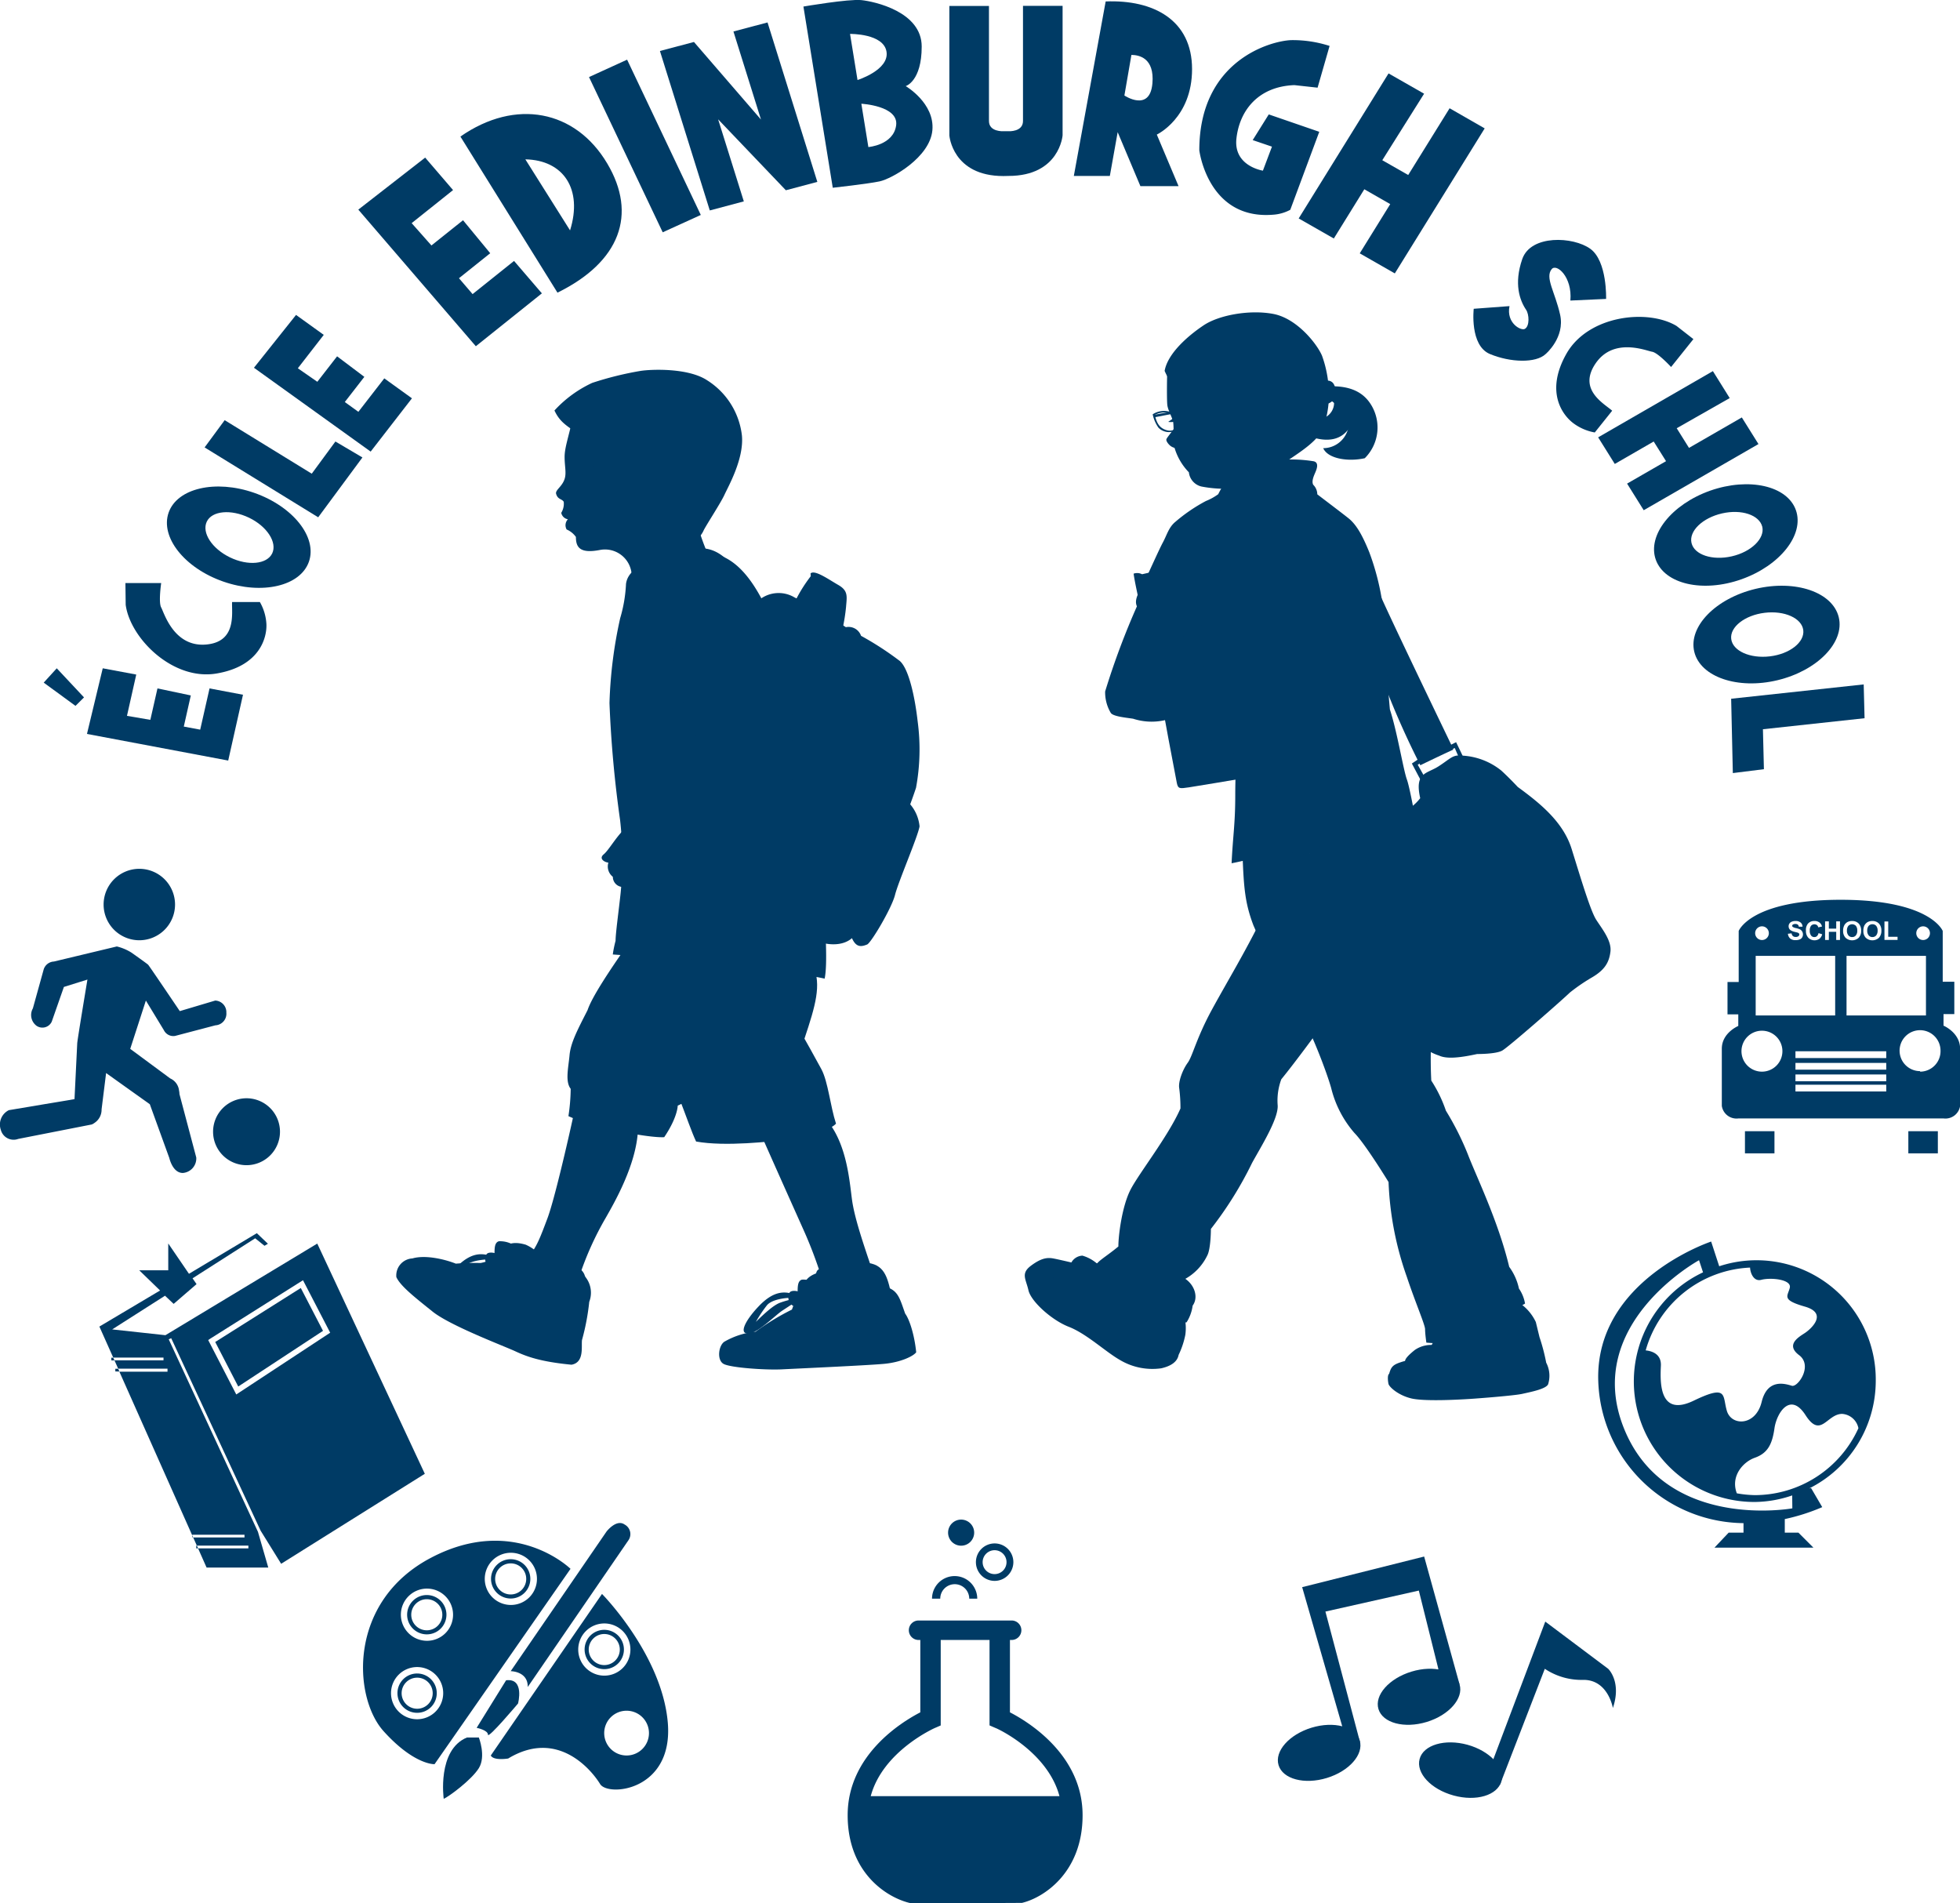 <svg id="Layer_1" data-name="Layer 1" xmlns="http://www.w3.org/2000/svg" viewBox="0 0 338.05 328.21"><defs><style>.cls-1,.cls-2{fill:#003b65;}.cls-2{fill-rule:evenodd;}</style></defs><title>EdinburghLogo-header</title><path class="cls-1" d="M127.23,312.54c-1-11.74-11.35-22.21-11.35-22.21L96.7,318.19c.49.95,3,.52,3,.52,8.62-5.22,14.48,2.15,15.85,4.4S128.21,324.28,127.23,312.54Zm-15.45-12.62a4.5,4.5,0,1,1,4.49,4.5A4.5,4.5,0,0,1,111.78,299.92Zm8.35,18.27a3.86,3.86,0,1,1,3.85-3.86A3.86,3.86,0,0,1,120.13,318.19Z" transform="translate(-12.05 -15.45)"/><path class="cls-1" d="M216.39,242.76a8.41,8.41,0,0,1,.1,2.88,14.3,14.3,0,0,1-1.16,3.47c-.21,1.15-1.26,1.92-3,2.31a10.92,10.92,0,0,1-7.14-1.45c-2.52-1.44-5.73-4.52-8.83-5.72-2.92-1.14-6.5-4.37-6.93-6.29s-1.36-2.89.43-4.23,2.83-1.45,3.89-1.25,4.41,1,4.41,1a26.44,26.44,0,0,1,3.88.67c.83,3.17,1.37,4.71,5,6.25A49.57,49.57,0,0,0,216.39,242.76Z" transform="translate(-12.05 -15.45)"/><path class="cls-1" d="M201.57,233.44a3.27,3.27,0,0,0-2.83.19,17.17,17.17,0,0,0-5,2.11c-1.26,1-2.94,2-2.85,3s.64,1.54,2.52.39,2.63-2.31,3.37-2.7,4.72-1.92,4.72-1.92A4.88,4.88,0,0,0,201.57,233.44Z" transform="translate(-12.05 -15.45)"/><path class="cls-1" d="M213.34,245.26c-2.74-.38-4.09-.67-5.14-1.63a14.93,14.93,0,0,1-2.22-3.08l-2.1-1.44c1.9,2.78,2.21,4.52,3.89,5.48S213.34,245.26,213.34,245.26Z" transform="translate(-12.05 -15.45)"/><path class="cls-1" d="M214,248.92a17,17,0,0,1-8-1.93c-1.78-1.15-5.66-3.36-7.86-4.42a21.23,21.23,0,0,1-4.32-3c3.37,1.92,8.32,4,10.5,5.67C207.77,247.86,214,248.92,214,248.92Z" transform="translate(-12.05 -15.45)"/><path class="cls-1" d="M202,234.11a6.68,6.68,0,0,0-3.26-2.12,2.3,2.3,0,0,0-2.1,1.64c2.94.58,5.14,1.15,5.14,1.15Z" transform="translate(-12.05 -15.45)"/><path class="cls-1" d="M229.72,173.73c-3.15,6.34-5.88,10.77-8.61,15.77s-3.36,8.07-4.21,9.23-1.67,3.26-1.46,4.42a26.85,26.85,0,0,1,.21,3.46c-2.11,4.8-7.14,11.15-8.61,14s-2.1,7.88-2.1,9.8c-2.31,1.93-4,2.7-4,3.66s.43,4.23,2.1,5.58,8.63,4.61,13.66,3.84a7,7,0,0,0,1.05-2.88c1-1.35.42-3.46-1.26-4.62a9.21,9.21,0,0,0,3.77-4c.64-1.16.64-4.61.64-4.61A63.93,63.93,0,0,0,228,216c1.47-2.69,4.63-7.69,4.41-10a10.6,10.6,0,0,1,.63-4.42c2.52-3.08,6.72-8.85,6.72-8.85C234.76,183.73,229.72,173.73,229.72,173.73Z" transform="translate(-12.05 -15.45)"/><polygon class="cls-1" points="252.49 130.8 251.14 127.99 249.56 128.78 249.88 129.43 250.91 129 251.69 130.8 252.49 130.8"/><polygon class="cls-1" points="244.92 130.73 243.51 131.67 245.07 134.62 245.62 133.83 244.52 131.88 245.24 131.45 244.92 130.73"/><path class="cls-1" d="M249.88,117.57c2,4.62,12.08,25.48,12.4,26.16s.41,1,.41,1c-2.93,1.35-5.67,2.69-5.67,2.69a148.08,148.08,0,0,1-6.09-13.65C250.3,127.77,249.88,117.57,249.88,117.57Z" transform="translate(-12.05 -15.45)"/><path class="cls-1" d="M230.56,177.76c-1.68,3.85-4.2,9.05-6.52,14S219.63,202,217.33,207s-6.93,14.61-7.56,17.89a85.91,85.91,0,0,1-6.51,11.34,3.1,3.1,0,0,0,1,1.74c2.11-4.23,5.47-10.58,6.1-11.54a77.46,77.46,0,0,1,4.2-12.13c1.89-4.22,5-10.37,7.77-15.94s8.83-19.43,8.83-19.43Z" transform="translate(-12.05 -15.45)"/><path class="cls-1" d="M211.76,132.67c.73,4.62,3.05,16.73,3.26,17.79s.52,1,2.09.77,8.73-1.45,8.73-1.45c.2-3.46.41-8.36.41-8.36-1.57-3.84-4.72-9.71-5.77-12s-3.67-7.11-3.67-7.11C215.12,125.56,211.76,132.67,211.76,132.67Z" transform="translate(-12.05 -15.45)"/><polygon class="cls-1" points="214.73 132.6 210.22 133.37 204.65 108.56 203.81 107.89 201.61 112.22 205.8 134.72 213.88 133.37 214.73 132.6"/><path class="cls-1" d="M211.14,114l-2.11.48a1.87,1.87,0,0,0-1.46-.1c.2,1.54.94,4.71,1.15,5.77l.84-.29A45.34,45.34,0,0,1,211.14,114Z" transform="translate(-12.05 -15.45)"/><path class="cls-1" d="M214.75,89.07c-.52.77-1.41,1.82-1.52,2.11s.31.87.74,1.2a2.29,2.29,0,0,0,1.1.39C215,90.8,214.75,89.07,214.75,89.07Z" transform="translate(-12.05 -15.45)"/><path class="cls-1" d="M214.13,86.57a1.43,1.43,0,0,1,.08.22,3.82,3.82,0,0,0-3,.21c.24.77.45,2.16,2,2.62a1.88,1.88,0,0,0,1.39-.07c0,.15,0,.24,0,.24a2.54,2.54,0,0,1-2.74-.58,6.13,6.13,0,0,1-1-2.31A3.56,3.56,0,0,1,214.13,86.57Z" transform="translate(-12.05 -15.45)"/><path class="cls-1" d="M234.66,94.16a4,4,0,0,0-.52.87c-2.06,0-8.41,1.2-10.88,4.71a21.26,21.26,0,0,1-4-.39,2.84,2.84,0,0,1-2.16-2.45,10.23,10.23,0,0,1-2.46-4.18c-.26-1.54-.1-3.7-.26-4.52s-.9-2-1-2.93-.06-4.86,0-5.86c1.57,2.06,6,6.44,6,6.44,1-1.68,3.84-2.46,5.68,1.92,2.73,1.87,4.15,4,6.14,5A19.81,19.81,0,0,0,234.66,94.16Z" transform="translate(-12.05 -15.45)"/><path class="cls-1" d="M224.47,89.12a6,6,0,0,1-1.15,2.59,1.65,1.65,0,0,1-1.59.19,5.3,5.3,0,0,1,.06,1.88C223.84,92.62,224.83,91.47,224.47,89.12Z" transform="translate(-12.05 -15.45)"/><path class="cls-1" d="M215.23,87c-.58.43-1.69,1.2-1.69,1.2a2.28,2.28,0,0,0,1.31-.14A4.35,4.35,0,0,1,215.23,87Z" transform="translate(-12.05 -15.45)"/><path class="cls-1" d="M274,240.07a8.18,8.18,0,0,1,2.94,3.37l.63,2.59a33.51,33.51,0,0,1,1.16,4.42,4.86,4.86,0,0,1,.32,3.75c-.43.78-2.74,1.25-4.52,1.64-1.43.3-7.36.76-8.93.86s-7.88.48-10.19-.1-3.77-2-3.88-2.49-.21-1.54.11-1.74c.31-1.05.52-1.53,2-2a7.15,7.15,0,0,1,2.62-.39c1.69-1.44,2.32-1.92,2.32-1.92a11.54,11.54,0,0,0,1-1.92c3.67-.1,4.93,0,6.92-1.25S274,240.07,274,240.07Z" transform="translate(-12.05 -15.45)"/><path class="cls-1" d="M277.71,251.51a42.86,42.86,0,0,0-11.65,1.25c-2.64.67-8.41,1.93-10.2,1.64a10.76,10.76,0,0,1-3.47-1.36,6,6,0,0,0,5.36,1.73c2.63-.19,9.56-1.62,12.61-2.11Z" transform="translate(-12.05 -15.45)"/><path class="cls-1" d="M259.76,247.47a4.93,4.93,0,0,0-3.68.78c-.84.67-1.79,1.53-1.68,2s.31,1.06.94.87A20.45,20.45,0,0,0,258,249.3c-.85,2-2,4.13-2.11,5.1l.64.18c.95-2.4,1.47-3.16,2-4.41S259.76,247.47,259.76,247.47Z" transform="translate(-12.05 -15.45)"/><path class="cls-1" d="M276.13,246.13c-2.84.58-6,1.25-6.93,1.34a13.66,13.66,0,0,1-2.84-1.73l-1.36.39a12.5,12.5,0,0,0,3.78,2.12C271.52,247.67,276.13,246.13,276.13,246.13Z" transform="translate(-12.05 -15.45)"/><path class="cls-1" d="M275.08,240.26a6.44,6.44,0,0,0-1.05-2.59,9.83,9.83,0,0,0-1.68-3.75c-1.89-7.89-5.67-15.58-7.14-19.42a49,49,0,0,0-3.78-7.51,23.26,23.26,0,0,0-2.52-5.19c-.21-3.84,0-7.69,0-7.69-6.52-10-22.05-33.08-22.05-33.08a71.54,71.54,0,0,0-10.5,1.93c.21,5.58.42,8.26,1.89,12.11A110.43,110.43,0,0,0,236,189.69c2.11,3.27,5,11,5.66,13.46a18.51,18.51,0,0,0,4,7.69c1.89,1.92,5.88,8.46,5.88,8.46a55,55,0,0,0,3.15,16.34c1.47,4.43,3.15,8.27,3.15,9.05s.22,2.3.22,2.3c6.29.58,9.05-1,10.55-2.3A50.82,50.82,0,0,1,275.08,240.26Z" transform="translate(-12.05 -15.45)"/><path class="cls-1" d="M268.39,242.74c-4.21-10-10.94-25.36-15.15-32.86S243,186.81,240.43,180.26s-5.88-14-5.88-14c2.94,8.84,8,22.88,10.29,28.26s9.24,19,11.34,23.46,10.55,25.72,10.55,25.72Z" transform="translate(-12.05 -15.45)"/><path class="cls-1" d="M220.66,87.05c.28-1,.7-1.29,1.18-.8a4,4,0,0,1,.84,3.22c-.48.21-.76.46-1,.14s0-1.08.31-1.37.15-.83-.07-.87a2.11,2.11,0,0,0-.76.22A3.06,3.06,0,0,0,220.66,87.05Z" transform="translate(-12.05 -15.45)"/><path class="cls-1" d="M222.16,100.68c.71-1.45,2-3.75,6.14-5.12A24.2,24.2,0,0,1,238.63,95c.94.22.54,1.3.3,1.87s-.71,1.52-.39,2.17a2.37,2.37,0,0,1,.71,1.66c1.88,1.44,4.09,3.1,5.36,4.11s2.32,2.68,3.62,5.91a43.23,43.23,0,0,1,2.7,13.8c0,4.23.84,13.27.84,13.27,1.26,3.84,2.31,10.38,2.94,12.11s2.1,10.39,2.1,10.39c-5.88,2.11-17.64,2.49-21.21,2.31s-9,1.34-11.13,1.72c.21-4.61.63-6.73.63-11.73s.41-10.57.41-10.57c-2.09-5-3.78-8.08-3.78-8.08a51.49,51.49,0,0,1-4.4-8.65c-3.36-1.93-8.82-4.23-9.24-5.39s.4-2.31,1.47-4.42c.48-.94,2.36-5.19,3.06-6.49s1-2.59,2.13-3.53a28.56,28.56,0,0,1,5.29-3.61A9.74,9.74,0,0,0,222.16,100.68Z" transform="translate(-12.05 -15.45)"/><polygon class="cls-1" points="228.48 143.85 229.27 143.33 230.59 144.33 231.06 144 229.33 142.7 228.12 143.47 228.48 143.85"/><path class="cls-1" d="M217,123.73c-1.9,3.36-4.53,8.65-4.84,9.43.84,1.53,1.48,5.47,1,6.44a10.3,10.3,0,0,1-5.66-.2c-1.16-.19-3.57-.38-3.9-1.06a6.93,6.93,0,0,1-.94-3.65,130,130,0,0,1,5.67-15.1c2.31-1.34,4.82,0,5.88.77A9.87,9.87,0,0,1,217,123.73Z" transform="translate(-12.05 -15.45)"/><path class="cls-1" d="M238.22,100.27a23.69,23.69,0,0,0-12.81-.39A122.35,122.35,0,0,1,238.22,100.27Z" transform="translate(-12.05 -15.45)"/><path class="cls-1" d="M264.06,145.75a11.72,11.72,0,0,1,6.93,2.59c1.49,1.37,2.83,2.82,2.83,2.82,3.63,2.66,7.8,5.91,9.29,10.67s3.23,10.67,4.26,12.26,2.67,3.61,2.44,5.48-1,3.17-3.24,4.47a31.61,31.61,0,0,0-3.77,2.59c-1.26,1.23-10.55,9.38-11.66,10s-4.32.59-4.32.59c-2.61.57-5.13.93-6.54.28a9.89,9.89,0,0,1-5.36-4.25c-2.12-3.17-10.79-16.44-12.52-18.82s-4.33-8.29-4.81-9.09a6.9,6.9,0,0,1-1.25-1.73c3.31-2.09,6.37-4.47,6.37-4.47,1.82-.65,8.51-2.33,11.19-3.61A8,8,0,0,0,257,153.1c-1-4.47,1.11-4.18,3.14-5.48S262.57,145.6,264.06,145.75Z" transform="translate(-12.05 -15.45)"/><path class="cls-1" d="M245.79,161.46c5.35,5.2,8.66,11.83,11.66,15.73s9.75,13.56,12.91,14.71,3.3.86,4.4.14,5.36-4,5.36-4a65.71,65.71,0,0,1-9.28,7.65c-.95.58-3.94.72-6.15.87s-5.83,0-7.72-2.17-11-16-11-16c2.36-1.44,7.57-5.05,7.57-5.05C251.62,170,245.79,161.46,245.79,161.46Z" transform="translate(-12.05 -15.45)"/><path class="cls-1" d="M251.93,166.8c1.89,2.74,8.5,11.68,10.71,14.86s6.14,9.09,9.3,9.52c-1.74-5.92-.95-9.38-4.42-12S251.93,166.8,251.93,166.8Z" transform="translate(-12.05 -15.45)"/><path class="cls-1" d="M287.37,181.23c-2.21-4.33-4.41-7.65-5.83-11.69s-8.66-15-14.34-18c.8-1.29,1.43-2.16,1.43-2.16,6.45,4.9,10.24,8.94,12.13,12.4s3.46,8.8,4.25,11.25a33.62,33.62,0,0,0,2.67,5.63A12.86,12.86,0,0,1,287.37,181.23Z" transform="translate(-12.05 -15.45)"/><path class="cls-1" d="M216.49,241.32c-2.52.29-7.67-.1-10.82-2.79,4.2,1.06,6.82,1.25,8.61,1.63S216.49,241.32,216.49,241.32Z" transform="translate(-12.05 -15.45)"/><path class="cls-1" d="M242.08,84.3a2.82,2.82,0,0,1-2,3.33,7.94,7.94,0,0,1-1.9,3.17c2.44.79,5.6,1,7.17-2.6A5.19,5.19,0,0,0,242.08,84.3Z" transform="translate(-12.05 -15.45)"/><path class="cls-1" d="M212.92,79.41a12.76,12.76,0,0,0,4.1,5.18,6.88,6.88,0,0,0,3,3.18c0-2.12.64-3.27,2.41-2.31a4.76,4.76,0,0,1,2.11,3.27,25.73,25.73,0,0,1,4.51,3.37,9.92,9.92,0,0,0,5.36,2.59c2.1-1.44,5-3.27,5.88-5.48a17.43,17.43,0,0,0,.94-4.71,19.94,19.94,0,0,0-1.16-7.69c-.83-2-4.3-6.44-8.4-7.22s-9.45.2-12.08,2C217.11,73.25,213.45,76.33,212.92,79.41Z" transform="translate(-12.05 -15.45)"/><path class="cls-1" d="M242.17,81.86a1.19,1.19,0,0,0-2.3.5c-.14,1.66.32,3.68,2,2.23A2.52,2.52,0,0,0,242.17,81.86Z" transform="translate(-12.05 -15.45)"/><path class="cls-1" d="M241.53,82.07c3.39-.07,5.44,1,6.7,2.74a7.47,7.47,0,0,1-.79,9.66c-2.91.65-6.38.08-7.17-1.73a4.44,4.44,0,0,0,4.26-3.24c.08-1.37-.48-3.32-3.23-5.2A2,2,0,0,1,241.53,82.07Z" transform="translate(-12.05 -15.45)"/><path class="cls-1" d="M220.16,85.29,211.05,87l.1.41c2.74-.48,8.65-1.73,8.65-1.73Z" transform="translate(-12.05 -15.45)"/><path class="cls-1" d="M235.49,162.62a4.3,4.3,0,0,0-.52.53l1.84,1.15.32-.62Z" transform="translate(-12.05 -15.45)"/><path class="cls-1" d="M241.38,159.11c-1.37-1.35-5.57-4.42-7.68-6.44s-7.86-9.62-8.38-11a34.16,34.16,0,0,0-.54,6.54c1.79,3.75,5.88,8.65,7.25,10.57s3.15,4.14,3.89,4.52A25.24,25.24,0,0,0,241.38,159.11Z" transform="translate(-12.05 -15.45)"/><path class="cls-1" d="M222.58,109.79c0,2.11,0,7.5-1.15,9.8a53.16,53.16,0,0,1-2.84,4.81,20.36,20.36,0,0,0,3.78-3.36c.21,3.36.42,5.38.42,5.38.41-5.19.31-8.85.31-11.53A27.12,27.12,0,0,0,222.58,109.79Z" transform="translate(-12.05 -15.45)"/><path class="cls-1" d="M151.07,239.25c-.2-1-2.33-1.54-2.82-.92a1.7,1.7,0,0,0,.68,2.37C150.1,240,151.07,239.25,151.07,239.25Z" transform="translate(-12.05 -15.45)"/><path class="cls-1" d="M146.7,240.07c-1.07.35-2.53,1.62-4.28,3.34a22.38,22.38,0,0,1,1.94-2.9c.8-.9,2.82-1.28,4.71-1.27-.08-.34-.14-.62-.14-.62-1.55-.46-3.4-.64-6,2.08s-3.69,5.25-1.26,4.61c1.46-.38,4.28-3.16,5.25-3.8l2.33-1.53c0-.19-.08-.4-.11-.6C148.48,239.54,147.41,239.81,146.7,240.07Z" transform="translate(-12.05 -15.45)"/><path class="cls-1" d="M149.62,238.54c0-1.26,0-2.18.74-2.41a4.37,4.37,0,0,1,2.24.46,19.53,19.53,0,0,1-2.13,2.52Z" transform="translate(-12.05 -15.45)"/><path class="cls-1" d="M154.17,234.63c-1.87.5-3.2,1-3.63,2.86a16.5,16.5,0,0,0-1.9,3.8,42.22,42.22,0,0,0-6.27,3.81,13.47,13.47,0,0,0-5.4,1.74c-1,.69-1.3,3.14-.14,3.81s7.29,1.09,10.06.95,14.72-.68,17.64-.95,5.1-1.35,5.54-2c-.3-3-1.17-5.7-1.9-6.66-.87-2.44-1.16-3.8-2.91-4.47-1.32-2.32-1.32-3.81-3.94-3.68A37.22,37.22,0,0,0,154.17,234.63Z" transform="translate(-12.05 -15.45)"/><path class="cls-1" d="M153.25,234.36c-.86.4-.48,2.72.3,4.07,2.13-.27,5.24.09,6,1.55,2.92-.1,4.86-.55,6.13-1.72-.69-3.09-1.37-5.17-5.15-5.07S154.81,233.63,153.25,234.36Z" transform="translate(-12.05 -15.45)"/><path class="cls-1" d="M98.79,232.65c-.2-1-2.34-1.55-2.82-.91a1.68,1.68,0,0,0,.68,2.35C97.81,233.37,98.79,232.65,98.79,232.65Z" transform="translate(-12.05 -15.45)"/><path class="cls-1" d="M97.34,231.93c0-1.26,0-2.19.75-2.42a4.55,4.55,0,0,1,2.23.47,18.77,18.77,0,0,1-2.13,2.52Z" transform="translate(-12.05 -15.45)"/><path class="cls-1" d="M111,207.62c-1,4.62-3.35,14.79-4.52,17.91s-1.75,4.62-2.77,6c1.9,3.27,8.16,4.36,8.16,4.36a53.27,53.27,0,0,1,4.67-10.45c1.31-2.32,5.25-9,5.54-15.08A92.59,92.59,0,0,1,111,207.62Z" transform="translate(-12.05 -15.45)"/><path class="cls-1" d="M111.87,234.66a4.35,4.35,0,0,1,1.81,5.29,39.94,39.94,0,0,1-1.25,6.59c-.14,1.16.42,3.87-1.81,4.26-5.4-.52-7.76-1.42-9.7-2.32s-11.22-4.4-14.27-6.85-5.54-4.39-6.24-5.94a2.94,2.94,0,0,1,2.77-3.22c2.22-.65,5.55.13,7.49.9a41.4,41.4,0,0,1,6.42,0c1.36-3.21,2.85-4.08,5.63-3.27a7.42,7.42,0,0,1,3.06,2.5C107.16,233.1,111,234.15,111.87,234.66Z" transform="translate(-12.05 -15.45)"/><path class="cls-1" d="M105.28,231.92c.87,1.28,2,2.52,1.59,5.16,2.41,2.3,4.84,2.78,5.61,1.08.66-1.43.81-2.71-.14-3.66S105.28,231.92,105.28,231.92Z" transform="translate(-12.05 -15.45)"/><path class="cls-1" d="M129,204.31c1.55,4,2.33,6.34,3.11,8,5.05.91,12.83,0,16.13-.37s7-1.62,8-2.71c-1-3.08-1.36-7.23-2.53-9.41s-2.91-5.25-2.91-5.25c1.94-5.8,2.91-9.23,1.55-12.49-3.11-.54-3.69-.73-3.69-.73-2.72,4.89-7.58,10.13-11.27,13.76S129,204.31,129,204.31Z" transform="translate(-12.05 -15.45)"/><path class="cls-1" d="M120,178.79c-2.52,3.62-5.83,8.5-6.61,10.86-1.75,3.44-2.91,5.61-3.11,7.79s-.78,4.52.2,5.78a33.14,33.14,0,0,1-.39,4.71c4.27,2,14,3.8,16.52,3.63,2.33-3.45,2.33-5.44,2.33-5.44,4.08-1.81,6-5.43,8-7.6s6.21-4.17,8.75-6.16,6-5.79,6.8-9.77C137.51,178.61,120,178.79,120,178.79Z" transform="translate(-12.05 -15.45)"/><path class="cls-1" d="M133.33,180.19a54.09,54.09,0,0,1-6,6.79c-2.62,2.71-6.41,6.65-7.43,9.91s-1.31,8.55-2,11.54c1,.41,1.46.54,1.46.54.44-3.4.88-6.92,1.17-9.9s2.18-5.44,4.66-8,9-8.28,9.91-10.72A16.42,16.42,0,0,0,133.33,180.19Z" transform="translate(-12.05 -15.45)"/><path class="cls-1" d="M152.21,114.41a25,25,0,0,0-3,4.69l2.7,1.49C153.23,116.78,152.21,114.41,152.21,114.41Z" transform="translate(-12.05 -15.45)"/><path class="cls-1" d="M121.58,113.71a3.39,3.39,0,0,0-1.56,2.44,24.57,24.57,0,0,1-1,5.89,77.15,77.15,0,0,0-1.85,14.66A198.07,198.07,0,0,0,119,156.88a59.69,59.69,0,0,1,.1,12.5c-.3,2.89-.88,7-.88,8.32a19.58,19.58,0,0,0-.48,2.35c2.53.19,11.17.73,15.54,1s18.67,2.62,21,3.17c1-4.62-1.15-23.84-1.94-30.05-1-7.6-8.16-31.68-10.3-35.39s-4.57-8.78-9.13-8.78S123.52,112.71,121.58,113.71Z" transform="translate(-12.05 -15.45)"/><path class="cls-1" d="M126.43,126.11a180.4,180.4,0,0,0,6.42,18.1c3.69-.36,17.1-2.35,17.1-2.35.39,7.6,0,18.64-1.36,25.88-1.36-6.51-4.28-22.44-4.28-22.44a25.48,25.48,0,0,0-15.16,5.43C130.71,142.58,126.43,126.11,126.43,126.11Z" transform="translate(-12.05 -15.45)"/><path class="cls-1" d="M137.12,143.67c2-1.77,7.73-3.53,10.64-3a23.14,23.14,0,0,1,.88,4.89,4.07,4.07,0,0,1-1.6,3c-1.17,1.09-9.77,6.93-12.83,9.37s-5,4.08-6.13,4.48-5.53-1.62-5.1-3.66a5,5,0,0,1,2.92-3.66,28.94,28.94,0,0,0,6.27-4.49C133.62,149,137.12,143.67,137.12,143.67Z" transform="translate(-12.05 -15.45)"/><path class="cls-1" d="M125.46,155.8a13.81,13.81,0,0,0-5.28,2.26c-1.64,1.29-3.06,3.94-4,4.72s.21,1.39.8,1.43a2.26,2.26,0,0,0,.77,2.45,1.75,1.75,0,0,0,1.85,1.75,2.38,2.38,0,0,0,2.14,1.05c1.57.79,3-.54,4.47-1.8A16.42,16.42,0,0,0,130,162.5a6.07,6.07,0,0,0,.29-2.63C124.87,160.78,125.46,155.8,125.46,155.8Z" transform="translate(-12.05 -15.45)"/><path class="cls-1" d="M143.1,118.82c.88,6,4.66,18.06,5.39,22.68s-.14,20.9-1.17,25.52.73,6.93,2.78,9,6.55,3.26,8.89,1.22c.73,1.63,1.6,1.5,2.62,1.09.67-.27,4.23-6.24,4.81-8.55s3.94-10.05,4.23-11.82a6.86,6.86,0,0,0-1.61-3.8c.73-2,1-2.85,1-2.85a36.33,36.33,0,0,0,.29-11.4c-.44-3.94-1.46-9-3.06-10.45a53.11,53.11,0,0,0-6.71-4.36,2.28,2.28,0,0,0-2.62-1.49,89.46,89.46,0,0,0-8.9-5.16A5.34,5.34,0,0,0,143.1,118.82Z" transform="translate(-12.05 -15.45)"/><path class="cls-1" d="M150.68,121.4c1.89-2.44,1.31-5.29,1.17-7.06.72-.68,3.06,1,4.8,2s1.46,2,1.32,3.8a31.79,31.79,0,0,1-.58,3.67A51.25,51.25,0,0,0,150.68,121.4Z" transform="translate(-12.05 -15.45)"/><path class="cls-1" d="M158.55,124.8c-.29,3.67-1,14.11-3.35,21.31l1.89.68C160.3,130.91,158.55,124.8,158.55,124.8Z" transform="translate(-12.05 -15.45)"/><path class="cls-1" d="M164.67,160c-2.48,4.89-4.81,8-5.1,10a58.35,58.35,0,0,0-.29,6c2.77-4.34,7.73-12.62,8.3-15.34A18.19,18.19,0,0,0,164.67,160Z" transform="translate(-12.05 -15.45)"/><path class="cls-1" d="M143.39,211.29c3.06,6.92,6.41,14.38,7.44,16.69a75.08,75.08,0,0,1,2.91,7.74c3.93.68,8-.27,8.89-.81-1.6-4.76-3.21-9.38-3.64-12.63s-.88-9.09-3.94-13.17A35.46,35.46,0,0,1,143.39,211.29Z" transform="translate(-12.05 -15.45)"/><path class="cls-1" d="M111.27,89.91c-1.56-1.09-2.71-1.77-3.59-3.67a20.57,20.57,0,0,1,6.51-4.76,56.74,56.74,0,0,1,8.36-2.07c1.82-.28,8.16-.55,11.46,1.62a13,13,0,0,1,6,9.51c.39,4-2.34,8.78-3,10.22s-3.11,5.17-3.6,6.16a3.78,3.78,0,0,1-1,1.36c-4.57-1.81-8.55-2.72-11.76-6.61S112.5,90.76,111.27,89.91Z" transform="translate(-12.05 -15.45)"/><path class="cls-1" d="M110.74,87.87c-.59,2.85-1.31,4.75-1.31,6.38s.34,2.75,0,3.8c-.44,1.36-1.66,1.91-1.46,2.58.29,1,1,.82,1.31,1.36a3,3,0,0,1-.43,1.9A1.41,1.41,0,0,0,110,105a1.49,1.49,0,0,0-.22,1.76,3.79,3.79,0,0,1,1.6,1.29c0,1.76.66,2.92,4.16,2.24a4.61,4.61,0,0,1,5.46,4.35c.44.95,1.83.81,3.43-.14s7.15-3.8,9.63-3.67a42.16,42.16,0,0,1-1.61-4.48c-2.48.41-3.36-.81-4.23-1.9.87-2.85,1.75-5.29-.58-6.38s-3.94,1.63-4.37,2.31a7.33,7.33,0,0,1-2.19.54,21.37,21.37,0,0,0-4.37-6.11,29.2,29.2,0,0,1-4.09-4.61A13.29,13.29,0,0,0,110.74,87.87Z" transform="translate(-12.05 -15.45)"/><path class="cls-1" d="M110.67,97.37a7.58,7.58,0,0,1,2.69.14c-.43.33-1.23,1.08-1.23,1.08.21.09-.95-2.69-.74-.88A1.51,1.51,0,0,1,110.67,97.37Z" transform="translate(-12.05 -15.45)"/><path class="cls-1" d="M125,100.36c.1-1,1.37-2,2.29-1.63a1.67,1.67,0,0,1,1,2,4.83,4.83,0,0,1-1.36,2.44,2,2,0,0,1-2.33-.17c-.25-.28-.11-1.41.83-1.18.66.16,1,.44,1.45,0,.63-.72.73-2.17-.14-2.3A1.75,1.75,0,0,0,125,100.36Z" transform="translate(-12.05 -15.45)"/><path class="cls-1" d="M127.89,104.84a.56.56,0,0,1-.07.13c-.48.87-2.51,2.2-3.48,1-.72,1.9-2.28,2.76-6.41,3.75a17.58,17.58,0,0,0,7.19-1.58A5.06,5.06,0,0,0,127.89,104.84Z" transform="translate(-12.05 -15.45)"/><path class="cls-1" d="M110.54,100.27c.34.59.34,1.31-.53,1.49.78.32,1.26.19,1.21-.45C111.19,100.94,110.54,100.27,110.54,100.27Z" transform="translate(-12.05 -15.45)"/><path class="cls-1" d="M115,96.28a9,9,0,0,0-5.1-1.63,4.64,4.64,0,0,0,2.33.89A19.33,19.33,0,0,1,115,96.28Z" transform="translate(-12.05 -15.45)"/><path class="cls-1" d="M128.53,133.08c-.73-6.25-.88-12.9,0-14.94s7-5.84,10.34-.81A27.7,27.7,0,0,1,143,127.78c1.17,3,5,10.86,6.12,13.44-1.75-11.4-3.78-18.73-5.09-21.31s-3.94-7.61-8.31-8.83-10.07,2.23-10.8,5.7c-.87,4.21,0,10.6.88,13.58S128.53,133.08,128.53,133.08Z" transform="translate(-12.05 -15.45)"/><path class="cls-1" d="M94.42,233.46c-1.07.35-2.54,1.62-4.28,3.35a21.69,21.69,0,0,1,1.94-2.9c.8-.91,2.81-1.29,4.71-1.28l-.14-.62c-1.55-.45-3.41-.63-6,2.08s-3.7,5.25-1.27,4.62c1.45-.39,4.27-3.17,5.25-3.81s2.33-1.53,2.33-1.53c0-.18-.08-.4-.12-.6C96.2,232.94,95.13,233.21,94.42,233.46Z" transform="translate(-12.05 -15.45)"/><path class="cls-1" d="M138.29,248.58a83.78,83.78,0,0,0,12.54-.2c4.17-.26,14-.81,16.71-1.71-4.76.17-13.6.9-17,1.18S138.29,248.58,138.29,248.58Z" transform="translate(-12.05 -15.45)"/><path class="cls-1" d="M152.48,240.79a11.28,11.28,0,0,0,6.8,2.53c1.65.1,5.05.18,5.05.18a21,21,0,0,1-8.16-.09C153.16,242.69,152.48,240.79,152.48,240.79Z" transform="translate(-12.05 -15.45)"/><path class="cls-1" d="M82.39,233.88c.5,1.71,3.73,5,6.78,7,3.64,2.44,14.21,5.22,16.61,5.83-3.35-1.28-11.28-3.9-14.14-5.42A30.08,30.08,0,0,1,82.39,233.88Z" transform="translate(-12.05 -15.45)"/><path class="cls-1" d="M98.49,234.7c1.76,1.7,5.55,5.5,7.37,6.24a30,30,0,0,0,4.52,1.29A15.92,15.92,0,0,1,103,240,13.43,13.43,0,0,1,98.49,234.7Z" transform="translate(-12.05 -15.45)"/><rect class="cls-1" x="300.96" y="195.08" width="5.09" height="3.82"/><rect class="cls-1" x="329.14" y="195.08" width="5.09" height="3.82"/><path class="cls-1" d="M331.5,177.05a.79.79,0,0,0,.63-.28,1.19,1.19,0,0,0,.25-.84,1.22,1.22,0,0,0-.24-.82.91.91,0,0,0-1.29,0,1.25,1.25,0,0,0-.25.83,1.2,1.2,0,0,0,.26.83A.8.8,0,0,0,331.5,177.05Z" transform="translate(-12.05 -15.45)"/><path class="cls-1" d="M335,177.05a.83.83,0,0,0,.64-.28,1.24,1.24,0,0,0,.25-.84,1.22,1.22,0,0,0-.25-.82.82.82,0,0,0-.64-.27.85.85,0,0,0-.65.27,1.25,1.25,0,0,0-.25.83,1.2,1.2,0,0,0,.26.83A.81.81,0,0,0,335,177.05Z" transform="translate(-12.05 -15.45)"/><path class="cls-1" d="M347.26,192.33v-2h1.86v-5.58h-2V176s-2.05-5.38-17.61-5.38S311.93,176,311.93,176v8.8H310v5.58h1.86v2s-2.84,1.18-2.84,3.92v9.87a2.56,2.56,0,0,0,2.84,2.16h35.42a2.56,2.56,0,0,0,2.84-2.16v-9.87C350.1,193.51,347.26,192.33,347.26,192.33Zm-3.52-17.13a1.18,1.18,0,1,1-1.18,1.18A1.18,1.18,0,0,1,343.74,175.2Zm.49,5.09v10.28h-13.7V180.29Zm-7.16-5.93h.65V177h1.61v.54h-2.26Zm-3.5.78a1.63,1.63,0,0,1,.3-.44,1.27,1.27,0,0,1,.42-.29,1.67,1.67,0,0,1,.69-.13,1.53,1.53,0,0,1,1.14.44,1.73,1.73,0,0,1,.42,1.23,1.71,1.71,0,0,1-.42,1.22,1.68,1.68,0,0,1-2.27,0,1.66,1.66,0,0,1-.42-1.2A2.21,2.21,0,0,1,333.57,175.14Zm-3.48,0a1.25,1.25,0,0,1,.29-.44,1.27,1.27,0,0,1,.42-.29,1.67,1.67,0,0,1,.69-.13,1.53,1.53,0,0,1,1.14.44,1.73,1.73,0,0,1,.42,1.23,1.71,1.71,0,0,1-.42,1.22,1.68,1.68,0,0,1-2.27,0,1.66,1.66,0,0,1-.42-1.2A2,2,0,0,1,330.09,175.14Zm-3.26-.8h.65v1.26h1.27v-1.26h.65v3.21h-.65v-1.4h-1.27v1.4h-.65Zm1.74,5.95v10.28H314.86V180.29Zm-4.69-5.56a1.42,1.42,0,0,1,1.09-.45,1.35,1.35,0,0,1,1,.35,1.24,1.24,0,0,1,.33.6l-.64.15a.71.71,0,0,0-.24-.4.78.78,0,0,0-1,.11,1.28,1.28,0,0,0-.23.84,1.3,1.3,0,0,0,.23.86.67.67,0,0,0,.56.26.64.64,0,0,0,.45-.16,1,1,0,0,0,.27-.52l.63.2a1.45,1.45,0,0,1-.48.78,1.51,1.51,0,0,1-1.91-.18,1.64,1.64,0,0,1-.41-1.19A1.73,1.73,0,0,1,323.88,174.73Zm-1.56,1.69a.92.92,0,0,0-.23-.14l-.52-.13a2,2,0,0,1-.74-.32.84.84,0,0,1-.29-.65.78.78,0,0,1,.14-.46.81.81,0,0,1,.4-.32,1.51,1.51,0,0,1,.63-.12,1.34,1.34,0,0,1,.91.27.93.93,0,0,1,.32.71l-.64,0a.56.56,0,0,0-.18-.36.69.69,0,0,0-.41-.11.75.75,0,0,0-.45.12.22.22,0,0,0-.1.2.23.23,0,0,0,.1.19,1.6,1.6,0,0,0,.59.21,3.23,3.23,0,0,1,.7.24,1,1,0,0,1,.33,1.35.8.8,0,0,1-.43.36,1.83,1.83,0,0,1-.7.12,1.39,1.39,0,0,1-.94-.28,1.25,1.25,0,0,1-.39-.82l.63-.07a.8.8,0,0,0,.23.47.72.72,0,0,0,.47.15.72.72,0,0,0,.48-.13.41.41,0,0,0,.16-.31A.29.29,0,0,0,322.32,176.42Zm-6.38-1.22a1.18,1.18,0,1,1-1.17,1.18A1.18,1.18,0,0,1,315.94,175.2Zm0,25.06a3.53,3.53,0,1,1,3.53-3.53A3.53,3.53,0,0,1,315.94,200.26Zm21.44,3.42H321.72v-1.17h15.66Zm0-1.76H321.72v-1.17h15.66Zm0-2H321.72v-1.17h15.66Zm0-2H321.72v-1.18h15.66Zm5.84,2.25a3.53,3.53,0,1,1,3.52-3.53A3.53,3.53,0,0,1,343.22,200.26Z" transform="translate(-12.05 -15.45)"/><path class="cls-1" d="M335.57,253.63a20.56,20.56,0,0,0-27-19.81l-1.39-4.26s-20.05,6.64-19.47,24.07a25.31,25.31,0,0,0,25.05,24.49v1.64H310.2l-2.45,2.59h17.07l-2.59-2.59h-2.35v-2.34a34.46,34.46,0,0,0,6.46-2.06l-1.92-3.28-.32.05A20.77,20.77,0,0,0,335.57,253.63Zm-19.75-17.47c1.69-.44,5.29-.07,4.92,1.39s-1.47,2.06,2.61,3.23,1,3.89,0,4.55-3.42,2-1,3.82-.22,5.58-1.25,5.28-4.19-1.39-5.21,2.79-5.21,4.19-6,1.54.22-4.62-5.72-1.76-5.8-3.08-5.66-6c.11-2.1-1.62-2.57-2.62-2.67a19.61,19.61,0,0,1,18-14.28C313.93,235,314.53,236.5,315.82,236.16Zm5.36,39.41s-22,4-29.09-13.92,13-28.87,13-28.87l.69,2.09a20.79,20.79,0,0,0,8.92,39.6,20.34,20.34,0,0,0,6.46-1.13Zm-6.46-2.28a20,20,0,0,1-3.11-.31c-1.11-2.9,1-5.39,3.11-6.14,2.28-.81,3-2.42,3.38-5.07s2.72-6.38,5.36-2.27,3.67-.22,6.31-.22a3.08,3.08,0,0,1,2.81,2.47A19.66,19.66,0,0,1,314.72,273.29Z" transform="translate(-12.05 -15.45)"/><path class="cls-1" d="M246.57,315.61c-.74-2.4-4.46-3.39-8.32-2.21s-6.41,4.06-5.68,6.46,4.45,3.39,8.32,2.21S247.29,318,246.57,315.61Z" transform="translate(-12.05 -15.45)"/><path class="cls-1" d="M263.79,305.94c-.74-2.4-4.45-3.39-8.31-2.21s-6.41,4.06-5.68,6.46,4.45,3.39,8.31,2.22S264.52,308.33,263.79,305.94Z" transform="translate(-12.05 -15.45)"/><path class="cls-1" d="M271,322.65c.66-2.43-2-5.25-5.85-6.31s-7.59,0-8.25,2.44,1.95,5.24,5.86,6.31S270.31,325.06,271,322.65Z" transform="translate(-12.05 -15.45)"/><polygon class="cls-1" points="231.5 297.7 224.59 273.71 245.63 268.43 251.74 290.49 247.78 290.54 248.07 287.78 244.71 274.3 228.6 277.92 234.58 300.48 231 302.77 231.5 297.7"/><path class="cls-1" d="M269.24,319.83l9.33-24.73,10.85,8.14s2.36,2.21.81,6.76c0,0-.81-4.85-5.06-4.85a11.38,11.38,0,0,1-6.68-1.91l-7.74,20Z" transform="translate(-12.05 -15.45)"/><path class="cls-1" d="M186.24,310.75V298.27h.29a1.68,1.68,0,0,0,0-3.36H170.48a1.68,1.68,0,0,0,0,3.36h.3v12.48c-3.23,1.67-12.53,7.37-12.53,17.74,0,10,6.84,14.27,10.86,15.17h9.4l9.8-.05c3.62-.85,10.46-5.12,10.46-15.12C198.77,318.12,189.46,312.41,186.24,310.75Zm-13,2.72,1.06-.46V298.27h8.42V313l1.06.46c.1,0,8.93,4,11,11.74H162.23C164.31,317.46,173.14,313.52,173.24,313.47Z" transform="translate(-12.05 -15.45)"/><path class="cls-1" d="M180.07,279.76a2.25,2.25,0,1,0-2.25,2.25A2.25,2.25,0,0,0,180.07,279.76Z" transform="translate(-12.05 -15.45)"/><path class="cls-1" d="M183.6,288.08a3.23,3.23,0,1,1,3.23-3.23A3.24,3.24,0,0,1,183.6,288.08Zm0-5.29a2.06,2.06,0,1,0,2.05,2.06A2.06,2.06,0,0,0,183.6,282.79Z" transform="translate(-12.05 -15.45)"/><path class="cls-1" d="M180.64,291.15h-1.42a2.48,2.48,0,0,0-5,0h-1.42a3.9,3.9,0,0,1,7.8,0Z" transform="translate(-12.05 -15.45)"/><path class="cls-1" d="M88.58,325.66s-1.18-8.42,4-10.57h2.06s1.27,3.23,0,5.28S89.36,325.36,88.58,325.66Z" transform="translate(-12.05 -15.45)"/><path class="cls-1" d="M94.26,313.42s1.95.39,1.95,1.18,5.19-5.38,5.19-5.38,1.17-4.41-2.06-4Z" transform="translate(-12.05 -15.45)"/><path class="cls-1" d="M100.13,303.65s3,0,2.94,2.73l17.33-25.25a1.87,1.87,0,0,0-.62-2.77c-1.43-1-3.12,1.21-3.12,1.21Z" transform="translate(-12.05 -15.45)"/><path class="cls-1" d="M116.27,303.3a3.39,3.39,0,1,1,3.39-3.38A3.38,3.38,0,0,1,116.27,303.3Zm0-6.06a2.68,2.68,0,1,0,2.68,2.68A2.68,2.68,0,0,0,116.27,297.24Z" transform="translate(-12.05 -15.45)"/><path class="cls-1" d="M100.13,291.12a3.39,3.39,0,1,1,3.39-3.38A3.39,3.39,0,0,1,100.13,291.12Zm0-6.06a2.68,2.68,0,1,0,2.68,2.68A2.67,2.67,0,0,0,100.13,285.06Z" transform="translate(-12.05 -15.45)"/><path class="cls-1" d="M85.66,297.3a3.39,3.39,0,1,1,3.39-3.38A3.38,3.38,0,0,1,85.66,297.3Zm0-6.06a2.68,2.68,0,1,0,2.68,2.68A2.68,2.68,0,0,0,85.66,291.24Z" transform="translate(-12.05 -15.45)"/><path class="cls-1" d="M86.43,284.07C72,291.6,72.92,308.14,78.21,314S87,319.69,87,319.69L110.45,286S100.81,276.53,86.43,284.07ZM84,311.94a4.5,4.5,0,1,1,4.49-4.49A4.5,4.5,0,0,1,84,311.94Zm1.69-13.53a4.5,4.5,0,1,1,4.5-4.49A4.49,4.49,0,0,1,85.66,298.41Zm14.47-6.18a4.5,4.5,0,1,1,4.5-4.49A4.49,4.49,0,0,1,100.13,292.23Z" transform="translate(-12.05 -15.45)"/><path class="cls-1" d="M84,310.83a3.39,3.39,0,1,1,3.38-3.38A3.38,3.38,0,0,1,84,310.83Zm0-6.06a2.68,2.68,0,1,0,2.68,2.68A2.68,2.68,0,0,0,84,304.77Z" transform="translate(-12.05 -15.45)"/><polygon class="cls-1" points="55.71 229.51 51.88 222.12 37.12 231.43 41.09 239.11 55.71 229.51"/><path class="cls-1" d="M41.15,246.42l.43-.19L57,279.42l0,0,3.54,5.71,24.78-15.52L66.77,229.91l-26.19,15.8-9.18-1,9.11-5.81L42,240.31l3.95-3.41-.69-1L56.06,229l1.61,1.29.59-.35-1.91-1.82-11.71,7-3.57-5.23v4.63h-5L39.66,238l-10.47,6.22,2.39,5.35,8.67,0v.47l-8.46,0,.64,1.44,8.51,0V252l-8.3,0,12.58,28.26v-.14l9,0v.47l-8.85,0L46,282l8.89,0v.47l-8.68,0,1.47,3.31H58.32l-1.78-6.16Zm7.16-.11,16-10.08L69,245.28l-16.2,10.65-4.84-9.38Z" transform="translate(-12.05 -15.45)"/><polygon class="cls-1" points="33.85 266.55 33.85 267.02 34.17 267.02 33.96 266.55 33.85 266.55"/><polygon class="cls-1" points="33.17 265.11 33.32 265.11 33.17 264.77 33.17 265.11"/><polygon class="cls-1" points="19.89 236.05 19.89 236.51 20.59 236.52 20.38 236.05 19.89 236.05"/><polygon class="cls-1" points="19.2 234.14 19.2 234.6 19.74 234.61 19.53 234.14 19.2 234.14"/><path class="cls-1" d="M60.34,210.62a5.77,5.77,0,1,0-5.76,5.77A5.77,5.77,0,0,0,60.34,210.62Z" transform="translate(-12.05 -15.45)"/><path class="cls-1" d="M42.24,171.43a6.16,6.16,0,1,0-6.16,6.17A6.16,6.16,0,0,0,42.24,171.43Z" transform="translate(-12.05 -15.45)"/><path class="cls-1" d="M49.2,192.27a2,2,0,0,0,1.89-2.18A2,2,0,0,0,49.17,188l-6.11,1.82s-5.28-7.82-5.46-8-2.87-2.09-2.88-2.09a8.49,8.49,0,0,0-2.52-1.06l-10.85,2.6a1.94,1.94,0,0,0-1.76,1.34l-1.87,6.74a2.32,2.32,0,0,0,.63,3,1.78,1.78,0,0,0,2.62-.7l2.1-6,4.06-1.27s-1.76,10.54-1.76,11L24.9,205,13.58,206.9a2.76,2.76,0,0,0-1.39,3.39,2.28,2.28,0,0,0,3,1.57l12.68-2.49a2,2,0,0,0,.46-.26,2.72,2.72,0,0,0,1.24-2.34l.78-6.27,7.54,5.38,3.35,9.24c.33,1.27,1.07,2.63,2.36,2.61a2.51,2.51,0,0,0,2.3-2.67L43,204.12a2.73,2.73,0,0,0-.07-.59,2.58,2.58,0,0,0-1.52-2.1l-6.9-5.1L37.21,188l3.1,5.1a1.82,1.82,0,0,0,1.93,1Z" transform="translate(-12.05 -15.45)"/><path class="cls-2" d="M108.2,65.92,91.46,39c9.5-6.62,19.85-4.59,25.32,4.64C122,52.41,119,60.61,108.2,65.92Zm2.17-10.74c2.22-7.1-1.12-12.12-7.71-12.25Z" transform="translate(-12.05 -15.45)"/><polygon class="cls-1" points="15 126.57 39.36 131.16 41.91 119.81 36.14 118.72 34.53 125.83 31.7 125.3 32.91 119.93 27.16 118.72 25.93 124.14 21.9 123.45 23.5 116.33 17.72 115.25 15 126.57"/><polygon class="cls-1" points="43.8 63.42 63.93 77.88 71.05 68.69 66.28 65.25 61.81 71.02 59.47 69.33 62.84 64.99 58.14 61.45 54.73 65.84 51.37 63.51 55.84 57.75 51.06 54.31 43.8 63.42"/><polygon class="cls-1" points="61.8 36.15 82.07 59.71 93.46 50.59 88.66 45 81.51 50.72 79.16 47.98 84.55 43.67 79.86 37.98 74.41 42.33 71 38.48 78.14 32.78 73.33 27.18 61.8 36.15"/><polygon class="cls-1" points="7.54 117.72 9.79 115.25 14.49 120.27 13.02 121.73 7.54 117.72"/><path class="cls-1" d="M33.68,116h6.17s-.49,3.33,0,4.21S42,127,47.48,126.61s4.5-5.48,4.6-7.34h4.79A8.57,8.57,0,0,1,58,123.09c.1,2.24-1.07,7.24-8.61,8.51s-14.88-6.07-15.66-11.84Z" transform="translate(-12.05 -15.45)"/><path class="cls-1" d="M304.12,73.93l-3.85,4.81S298,76.27,297,76.11s-6.62-2.55-9.74,2,1.46,6.93,2.85,8.17l-3,3.75a8.7,8.7,0,0,1-3.65-1.56c-1.82-1.33-5-5.36-1.25-12s14-7.81,19-4.81Z" transform="translate(-12.05 -15.45)"/><path class="cls-1" d="M55.89,100.44c-6.68-2.33-13.29-.8-14.76,3.42s2.74,9.55,9.42,11.88,13.3.8,14.78-3.42S62.58,102.78,55.89,100.44ZM59,110.88c-.91,1.89-4.18,2.2-7.29.69s-4.89-4.26-4-6.15,4.17-2.19,7.29-.69S59.89,109,59,110.88Z" transform="translate(-12.05 -15.45)"/><path class="cls-1" d="M307,100.07c-6.67,2.37-10.87,7.69-9.37,11.9s8.11,5.74,14.77,3.38,10.88-7.69,9.4-11.91S313.71,97.72,307,100.07ZM316,106.3c.46,2-1.89,4.32-5.26,5.09s-6.48-.27-6.95-2.31,1.9-4.32,5.26-5.09S315.5,104.26,316,106.3Z" transform="translate(-12.05 -15.45)"/><path class="cls-1" d="M314.84,117c-6.89,1.65-11.62,6.51-10.57,10.85s7.46,6.55,14.33,4.91,11.64-6.52,10.59-10.86S321.73,115.37,314.84,117Zm8.23,7.12c.25,2.08-2.33,4.11-5.76,4.52s-6.42-.94-6.67-3,2.34-4.09,5.76-4.51S322.82,122.05,323.07,124.13Z" transform="translate(-12.05 -15.45)"/><polygon class="cls-1" points="35.29 77.16 38.75 72.46 53.77 81.69 57.85 76.14 62.51 78.89 54.88 89.21 35.29 77.16"/><polygon class="cls-1" points="321.44 118.03 321.59 123.86 304.06 125.76 304.23 132.65 298.87 133.32 298.58 120.5 321.44 118.03"/><polygon class="cls-1" points="101.59 13.29 108.16 10.29 120.87 37.07 114.3 40.06 101.59 13.29"/><polygon class="cls-1" points="113.82 8.79 119.69 7.24 131.25 20.62 126.5 5.43 132.38 3.87 140.97 31.37 135.54 32.81 123.86 20.58 128.29 34.73 122.42 36.29 113.82 8.79"/><path class="cls-1" d="M168.26,30.3s2.76-.81,2.76-6.83-8.19-7.77-10.4-8-10,1.11-10,1.11l5.06,31.25s6-.66,8.08-1.1,8.66-4.11,9.1-8.8S168.26,30.3,168.26,30.3Zm-9.6-9s5.78-.1,6.29,3.06-5,4.89-5,4.89Zm3.16,19.51-1.21-7.47s6.47.34,6,3.74S161.82,40.81,161.82,40.81Z" transform="translate(-12.05 -15.45)"/><line class="cls-1" x1="173.01" y1="30.33" x2="173.01" y2="22.63"/><line class="cls-1" x1="173.9" y1="30.33" x2="173.9" y2="22.63"/><path class="cls-1" d="M186,45.79c8.8,0,9.32-7,9.32-7V16.46l-6.83,0V36.32c0,1.91-2.49,1.76-2.49,1.76h-.89s-2.49.15-2.49-1.76V16.48l-6.83,0V38.81s.52,7,9.32,7" transform="translate(-12.05 -15.45)"/><path class="cls-1" d="M217.65,27.37c0-8.44-6.61-12-14.9-11.67l-5.49,30.09h6.21l1.35-7.55,3.92,9.31h6.58l-3.75-8.89S217.65,35.81,217.65,27.37Zm-6.84,2.48c-.45,5-4.83,2.07-4.83,2.07l1.21-7C208.48,24.93,211.2,25.42,210.81,29.85Z" transform="translate(-12.05 -15.45)"/><path class="cls-1" d="M241.37,23.37a20.68,20.68,0,0,0-6.58-1c-3.49.1-15.89,3.45-15.89,19,0,0,1.46,12,12.69,11.11a7.22,7.22,0,0,0,3-.85l5-13.45-8.71-3-2.77,4.43,3.32,1.13-1.56,4.14s-5.08-.76-4.57-5.51,3.66-9,10-9.24l4,.44Z" transform="translate(-12.05 -15.45)"/><polygon class="cls-1" points="239.49 12.66 245.62 16.16 238.41 27.63 242.88 30.18 250.02 18.67 256.07 22.14 240.57 47.15 234.52 43.69 239.78 35.2 235.31 32.64 230.05 41.13 223.99 37.67 239.49 12.66"/><polygon class="cls-1" points="295.43 64 298.33 68.65 289.19 73.85 291.31 77.24 300.42 71.99 303.29 76.58 283.5 87.99 280.63 83.4 287.35 79.53 285.22 76.14 278.51 80.01 275.64 75.42 295.43 64"/><path class="cls-1" d="M289.06,67s.22-6.51-2.72-8.64-10.27-2.48-11.74,1.77-.44,7.11.66,8.74c.53.77.65,2.82-.22,3.3-.67.36-3.23-1-2.64-3.93l-6.17.46s-.73,6.33,2.79,7.8,7.93,1.61,9.62,0c0,0,3.37-2.84,2.49-6.78s-2.64-6.39-1.46-7.85c.84-1.06,3.59,1.34,3.23,5.41Z" transform="translate(-12.05 -15.45)"/></svg>